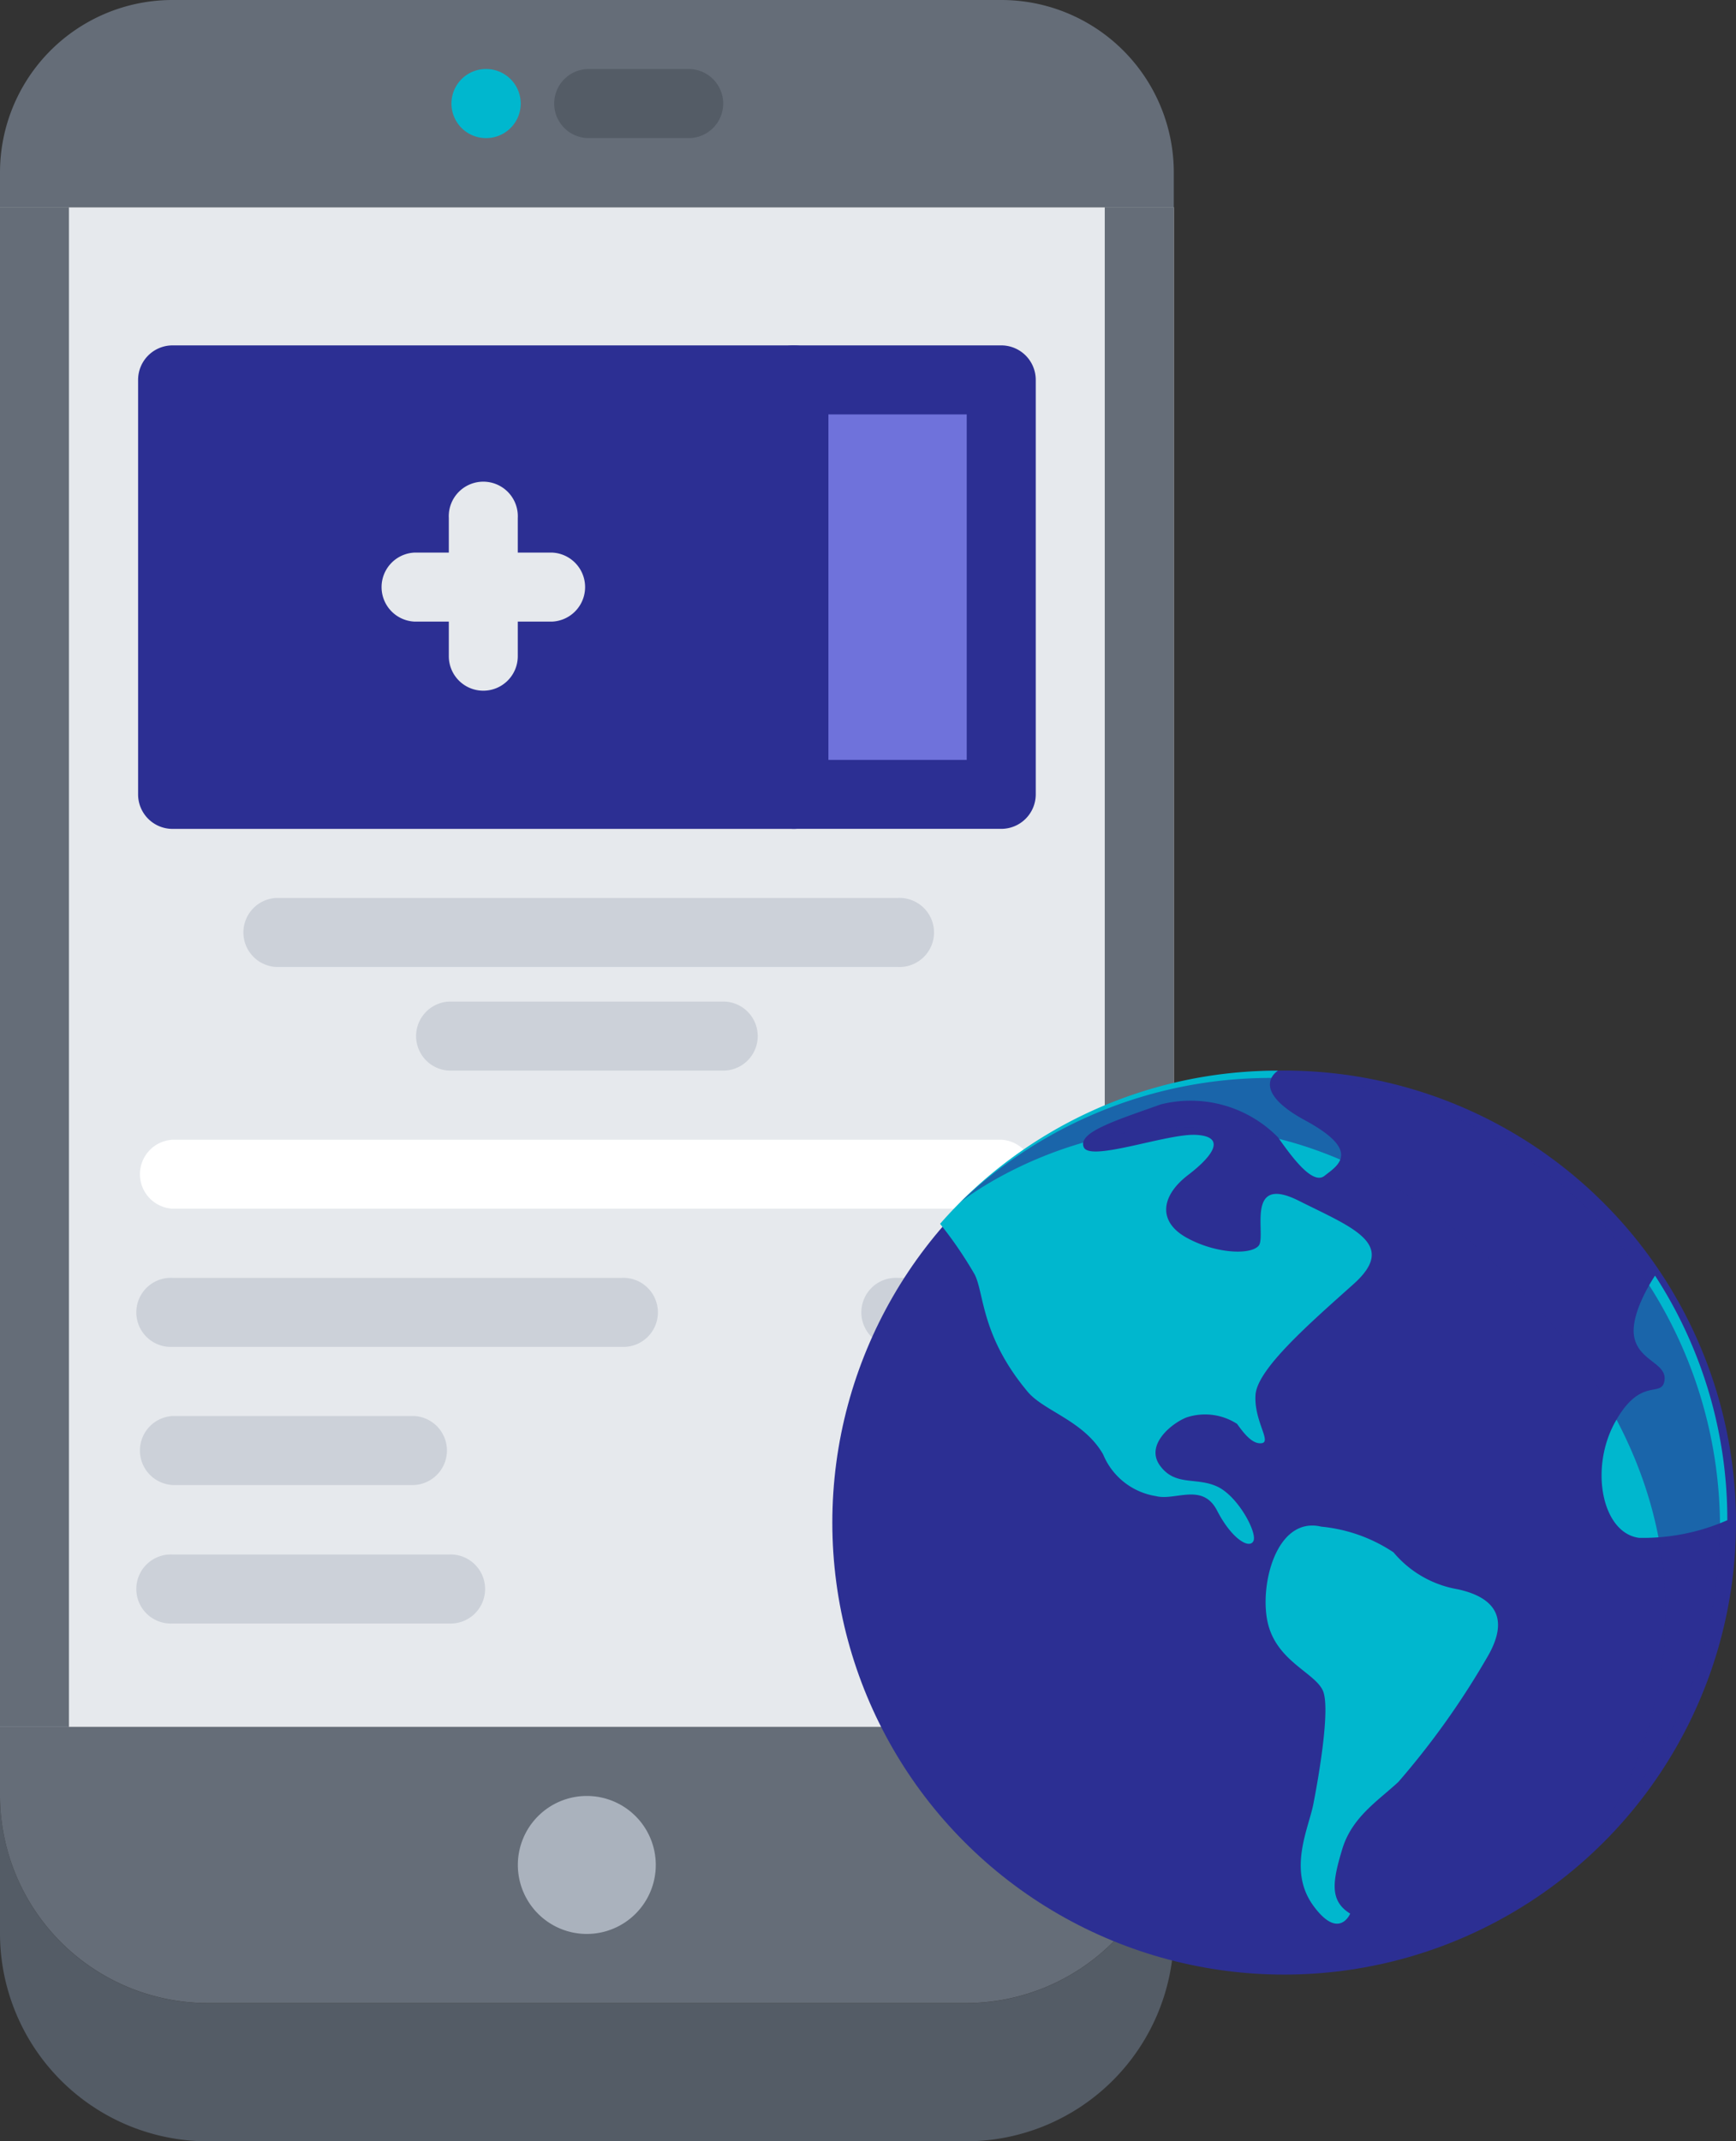 <svg xmlns="http://www.w3.org/2000/svg" width="73" height="90.008" viewBox="0 0 73 90.008">
  <rect x="0" y="0" width="73" height="90.008" fill="#333333" stroke="none"/>
  <g id="Group_163" data-name="Group 163" transform="translate(-2102 -6535)">
    <path id="Path_825" data-name="Path 825" d="M64.359,53v5.807a8.745,8.745,0,0,1-8.71,8.71H23.71A8.745,8.745,0,0,1,15,58.807V53a8.745,8.745,0,0,0,8.71,8.71H55.649A8.745,8.745,0,0,0,64.359,53Z" transform="translate(2087 6557.491)" fill="#545c66"/>
    <path id="Path_826" data-name="Path 826" d="M39.68,51H15v2.9a8.745,8.745,0,0,0,8.71,8.71H55.649a8.745,8.745,0,0,0,8.71-8.71V51Z" transform="translate(2087 6556.587)" fill="#656d78"/>
    <path id="Path_827" data-name="Path 827" d="M15,7V70.877H64.359V7Z" transform="translate(2087 6536.71)" fill="#e6e9ed"/>
    <path id="Path_828" data-name="Path 828" d="M22.259,1H57.1a7.252,7.252,0,0,1,7.259,7.259V9.71H15V8.259A7.252,7.252,0,0,1,22.259,1Z" transform="translate(2087 6534)" fill="#656d78"/>
    <path id="Path_829" data-name="Path 829" d="M32.9,53A2.9,2.9,0,1,1,30,55.9,2.9,2.9,0,0,1,32.9,53Z" transform="translate(2093.776 6557.491)" fill="#aab2bd"/>
    <path id="Path_830" data-name="Path 830" d="M37.99,12h8.725V29.406H37.99Z" transform="translate(2097.385 6538.969)" fill="#6f72db"/>
    <path id="Path_831" data-name="Path 831" d="M46.117,29.421H20V12H46.117V29.406Z" transform="translate(2089.259 6538.969)" fill="#2c2f93"/>
    <path id="Path_832" data-name="Path 832" d="M29.484,5.9A1.452,1.452,0,0,1,29.468,3h.016a1.452,1.452,0,1,1,0,2.9Z" transform="translate(2092.884 6534.903)" fill="#00b7ce"/>
    <path id="Path_833" data-name="Path 833" d="M36.807,5.9H32.452a1.452,1.452,0,0,1,0-2.9h4.355a1.452,1.452,0,0,1,0,2.9Z" transform="translate(2094.228 6534.903)" fill="#545c66"/>
    <path id="Path_834" data-name="Path 834" d="M47.167,31.322H38.445a1.45,1.45,0,0,1-1.452-1.452V12.453A1.45,1.45,0,0,1,38.445,11h8.722a1.45,1.45,0,0,1,1.452,1.452V29.871A1.45,1.45,0,0,1,47.167,31.322Zm-7.27-2.9h5.819V13.9H39.9Z" transform="translate(2096.935 6538.518)" fill="#2c2f93"/>
    <path id="Path_835" data-name="Path 835" d="M46.572,31.324H20.453A1.45,1.45,0,0,1,19,29.872V12.453A1.45,1.45,0,0,1,20.453,11h26.12a1.45,1.45,0,0,1,1.452,1.452V29.872A1.45,1.45,0,0,1,46.572,31.324ZM21.9,28.42H45.121V13.9H21.9Z" transform="translate(2088.807 6538.518)" fill="#2c2f93"/>
    <path id="Path_836" data-name="Path 836" d="M29.452,23.709A1.45,1.45,0,0,1,28,22.258V16.451a1.452,1.452,0,1,1,2.9,0v5.807A1.45,1.45,0,0,1,29.452,23.709Z" transform="translate(2092.873 6540.324)" fill="#e6e9ed"/>
    <path id="Path_837" data-name="Path 837" d="M33.259,19.9H27.452a1.452,1.452,0,0,1,0-2.9h5.807a1.452,1.452,0,0,1,0,2.9Z" transform="translate(2091.969 6541.228)" fill="#e6e9ed"/>
    <path id="Path_838" data-name="Path 838" d="M49.587,29.9H23.45a1.452,1.452,0,0,1,0-2.9H49.587a1.452,1.452,0,1,1,0,2.9Z" transform="translate(2090.161 6545.745)" fill="#ccd1d9"/>
    <path id="Path_839" data-name="Path 839" d="M40.066,32.9H28.452a1.452,1.452,0,0,1,0-2.9H40.066a1.452,1.452,0,0,1,0,2.9Z" transform="translate(2092.421 6547.101)" fill="#ccd1d9"/>
    <path id="Path_840" data-name="Path 840" d="M55.295,36.9H20.453a1.452,1.452,0,0,1,0-2.9H55.295a1.452,1.452,0,0,1,0,2.9Z" transform="translate(2088.807 6548.907)" fill="#fff"/>
    <g id="Group_162" data-name="Group 162" transform="translate(2107.808 6588.713)">
      <path id="Path_841" data-name="Path 841" d="M39.33,40.9H20.453a1.452,1.452,0,1,1,0-2.9H39.33a1.452,1.452,0,1,1,0,2.9Z" transform="translate(-19.001 -37.999)" fill="#ccd1d9"/>
      <path id="Path_842" data-name="Path 842" d="M45.806,40.9H41.454a1.452,1.452,0,1,1,0-2.9h4.352a1.452,1.452,0,1,1,0,2.9Z" transform="translate(-9.514 -37.999)" fill="#ccd1d9"/>
      <path id="Path_843" data-name="Path 843" d="M32.064,48.91H20.453a1.452,1.452,0,1,1,0-2.9H32.064a1.452,1.452,0,1,1,0,2.9Z" transform="translate(-19.001 -34.381)" fill="#ccd1d9"/>
      <path id="Path_844" data-name="Path 844" d="M45.806,48.91H41.454a1.452,1.452,0,1,1,0-2.9h4.352a1.452,1.452,0,1,1,0,2.9Z" transform="translate(-9.514 -34.381)" fill="#ccd1d9"/>
      <path id="Path_845" data-name="Path 845" d="M30.611,44.9H20.453a1.452,1.452,0,0,1,0-2.9H30.611a1.452,1.452,0,0,1,0,2.9Z" transform="translate(-19.001 -36.192)" fill="#ccd1d9"/>
      <path id="Path_846" data-name="Path 846" d="M45.806,44.9H41.454a1.452,1.452,0,0,1,0-2.9h4.352a1.452,1.452,0,0,1,0,2.9Z" transform="translate(-9.514 -36.192)" fill="#ccd1d9"/>
    </g>
    <path id="Path_847" data-name="Path 847" d="M15,7h2.9V70.877H15Z" transform="translate(2087 6536.71)" fill="#656d78"/>
    <path id="Path_848" data-name="Path 848" d="M47,7h2.9V70.877H47Z" transform="translate(2101.456 6536.71)" fill="#656d78"/>
    <g id="world" transform="translate(2136.842 6580.004)">
      <circle id="Ellipse_51" data-name="Ellipse 51" cx="19" cy="19" r="19" transform="translate(0.158 -0.004)" fill="#2c2f93"/>
      <path id="Path_849" data-name="Path 849" d="M445.64,127.005a18.807,18.807,0,0,0-3.039-10.28s-1.078,1.575-.875,2.587,1.392,1.09,1.27,1.832-1-.212-2.079,1.744-.54,4.657,1.012,4.859A8.8,8.8,0,0,0,445.64,127.005Z" transform="translate(-407.847 -108.109)" fill="#00b7ce"/>
      <path id="Path_850" data-name="Path 850" d="M317.761,8.92A18.816,18.816,0,0,1,323.8,11.8s-2.191-.361-3.021.381-2.04,2.5-3.021,0S317.761,8.92,317.761,8.92Z" transform="translate(-293.902 -8.262)" fill="#2c2f93"/>
      <path id="Path_851" data-name="Path 851" d="M63.519,6.438A18.851,18.851,0,0,1,77.727,0s-1.282.776,1.148,2.092,1.316,1.923.81,2.328S78.3,3.611,77.727,2.8A5.153,5.153,0,0,0,72.8,1.418c-1.89.675-3.509,1.174-3.239,1.8s3.509-.586,4.724-.519.81.81-.337,1.687-1.282,1.957-.068,2.632,2.7.743,3.037.338S76.31,4.32,78.6,5.467,82.789,7.289,80.9,8.976s-4.049,3.577-4.117,4.656.675,1.958.27,2.025-.777-.439-1.046-.81a2.477,2.477,0,0,0-2.126-.27c-.607.236-1.755,1.147-1.114,2.025s1.518.472,2.4.877,1.7,1.946,1.528,2.294-.916-.093-1.528-1.282-1.759-.4-2.567-.607a2.89,2.89,0,0,1-2.225-1.755c-.81-1.417-2.487-1.814-3.172-2.632-1.963-2.344-1.822-4.117-2.227-4.926A17.079,17.079,0,0,0,63.519,6.438Z" transform="translate(-58.83)" fill="#00b7ce"/>
      <path id="Path_852" data-name="Path 852" d="M251.363,259.077a6.608,6.608,0,0,1,3.037,1.08,4.513,4.513,0,0,0,2.7,1.552c1.552.337,2.227,1.214,1.215,2.9a33.772,33.772,0,0,1-3.712,5.2c-.877.81-1.957,1.485-2.362,2.834s-.54,2.159.337,2.7c0,0-.472,1.147-1.552-.337s-.2-3.239,0-4.252.742-4.049.4-4.792-1.89-1.215-2.295-2.767S249.44,258.621,251.363,259.077Z" transform="translate(-230.644 -239.91)" fill="#00b7ce"/>
      <path id="Path_853" data-name="Path 853" d="M74.98,5.536A18.9,18.9,0,0,1,101.7,32.259s8.573-11.337-3.565-23.475S74.98,5.536,74.98,5.536Z" transform="translate(-69.445 -0.001)" fill="#2c2f93" opacity="0.6"/>
    </g>
  </g>
</svg>
